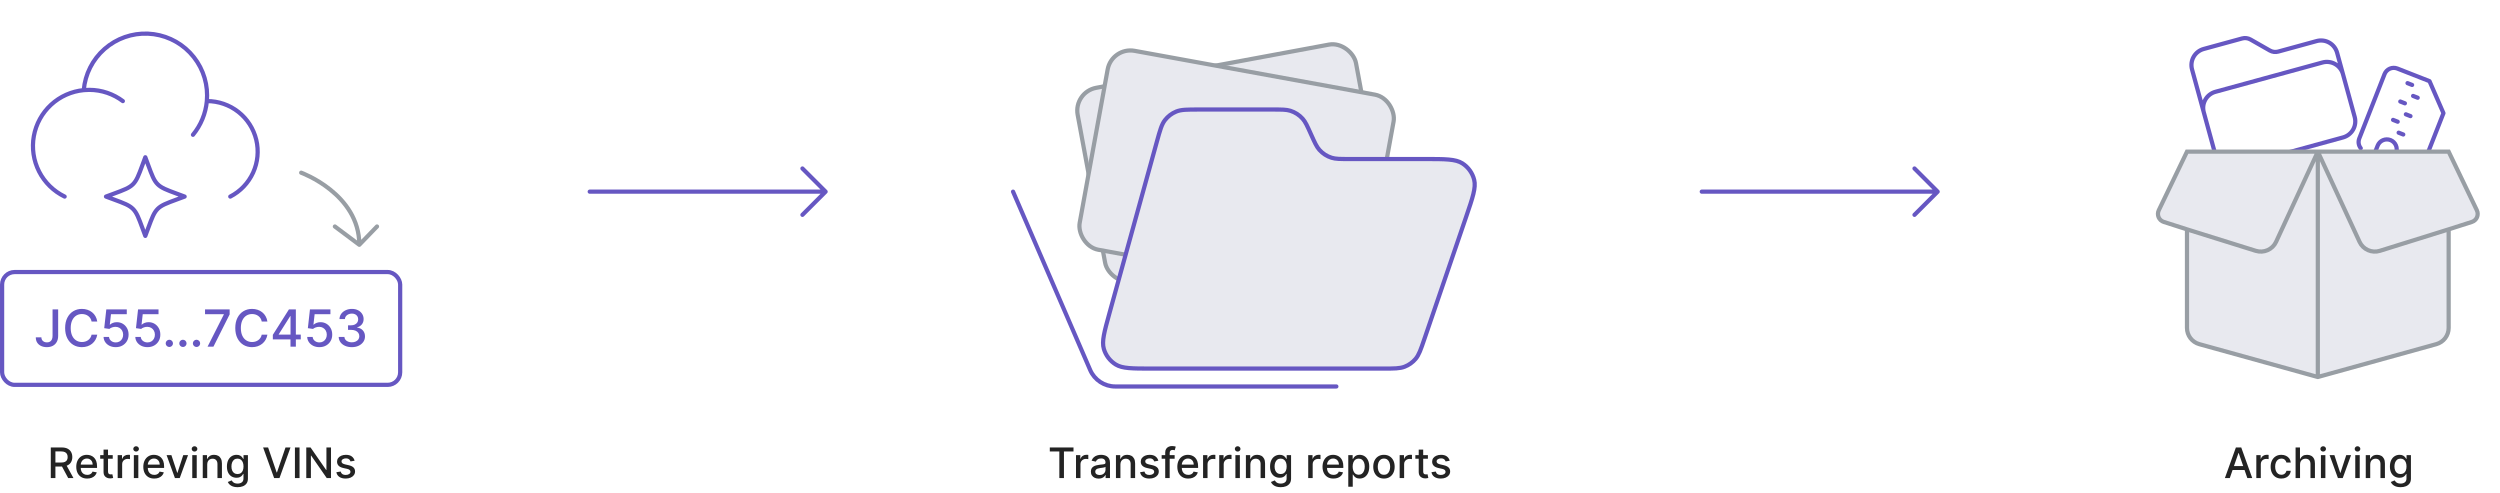 <svg width="1187" height="234" viewBox="0 0 1187 234" fill="none" xmlns="http://www.w3.org/2000/svg">
<g clip-path="url(#clip0_4083_12160)">
<rect x="509.666" y="43.702" width="134.414" height="93.49" rx="11" transform="rotate(-10.518 509.666 43.702)" fill="#E8E9EF" stroke="#989EA4" stroke-width="2"/>
<rect x="527.883" y="22.163" width="138" height="96" rx="11" transform="rotate(10.333 527.883 22.163)" fill="#E8E9EF" stroke="#989EA4" stroke-width="2"/>
<path d="M549.282 67.258C550.793 61.792 551.549 59.059 553.124 57.029C554.515 55.237 556.35 53.841 558.448 52.978C560.824 52 563.66 52 569.33 52H604.302C608.615 52 610.772 52 612.679 52.601C614.917 53.306 616.923 54.604 618.483 56.357C619.812 57.85 620.696 59.818 622.463 63.753C624.23 67.687 625.113 69.655 626.443 71.148C628.003 72.901 630.009 74.199 632.247 74.904C634.154 75.505 636.311 75.505 640.624 75.505H676.411C686.223 75.505 691.128 75.505 694.335 77.561C697.142 79.36 699.15 82.168 699.945 85.406C700.853 89.105 699.266 93.747 696.094 103.031L676.309 160.926C674.579 165.99 673.714 168.521 672.133 170.392C670.736 172.044 668.95 173.322 666.935 174.109C664.654 175 661.978 175 656.627 175H546.83C537.542 175 532.898 175 529.762 173.068C527.015 171.376 524.995 168.722 524.096 165.623C523.07 162.086 524.307 157.61 526.781 148.658L549.282 67.258Z" fill="#E8E9EF" stroke="#6657C2" stroke-width="2"/>
<path d="M481 91L517.61 175.66C519.668 180.419 524.357 183.5 529.542 183.5H634.5" stroke="#6657C2" stroke-width="2" stroke-linecap="round"/>
<rect x="1" y="129.168" width="189" height="53.564" rx="5.945" stroke="#6657C2" stroke-width="2"/>
<path d="M24.953 146.907H27.612V159.441C27.612 160.575 27.387 161.545 26.938 162.351C26.495 163.156 25.871 163.772 25.065 164.198C24.259 164.618 23.316 164.828 22.234 164.828C21.238 164.828 20.343 164.647 19.549 164.284C18.761 163.922 18.136 163.395 17.676 162.705C17.221 162.008 16.994 161.162 16.994 160.167H19.644C19.644 160.656 19.756 161.079 19.981 161.436C20.211 161.792 20.524 162.071 20.922 162.273C21.324 162.469 21.785 162.566 22.303 162.566C22.867 162.566 23.344 162.448 23.736 162.212C24.133 161.971 24.435 161.617 24.642 161.151C24.849 160.685 24.953 160.115 24.953 159.441V146.907ZM46.178 152.656H43.485C43.381 152.081 43.188 151.574 42.906 151.137C42.624 150.7 42.279 150.328 41.87 150.023C41.462 149.718 41.004 149.488 40.498 149.333C39.997 149.177 39.465 149.1 38.901 149.1C37.882 149.1 36.97 149.356 36.164 149.868C35.364 150.38 34.731 151.131 34.265 152.121C33.805 153.111 33.575 154.32 33.575 155.747C33.575 157.186 33.805 158.4 34.265 159.39C34.731 160.38 35.367 161.128 36.173 161.634C36.979 162.141 37.885 162.394 38.892 162.394C39.45 162.394 39.98 162.319 40.481 162.169C40.987 162.014 41.445 161.787 41.853 161.487C42.262 161.188 42.607 160.823 42.889 160.391C43.177 159.954 43.375 159.453 43.485 158.889L46.178 158.898C46.034 159.767 45.755 160.567 45.341 161.297C44.932 162.023 44.406 162.65 43.761 163.179C43.122 163.703 42.391 164.109 41.568 164.397C40.745 164.684 39.848 164.828 38.875 164.828C37.344 164.828 35.98 164.466 34.783 163.74C33.586 163.01 32.642 161.965 31.952 160.607C31.267 159.249 30.924 157.629 30.924 155.747C30.924 153.859 31.27 152.239 31.96 150.887C32.651 149.528 33.595 148.487 34.792 147.762C35.989 147.031 37.35 146.665 38.875 146.665C39.813 146.665 40.688 146.801 41.499 147.071C42.316 147.336 43.05 147.727 43.7 148.245C44.351 148.757 44.889 149.385 45.315 150.127C45.741 150.864 46.028 151.707 46.178 152.656ZM54.964 164.828C53.882 164.828 52.909 164.621 52.046 164.207C51.188 163.786 50.504 163.211 49.992 162.48C49.479 161.749 49.206 160.915 49.171 159.977H51.761C51.824 160.736 52.161 161.361 52.771 161.85C53.381 162.339 54.112 162.584 54.964 162.584C55.643 162.584 56.244 162.428 56.768 162.118C57.297 161.801 57.712 161.367 58.011 160.814C58.316 160.262 58.469 159.631 58.469 158.924C58.469 158.204 58.313 157.562 58.002 156.998C57.692 156.434 57.263 155.991 56.716 155.669C56.175 155.347 55.554 155.183 54.852 155.177C54.316 155.177 53.778 155.269 53.237 155.453C52.696 155.637 52.259 155.879 51.925 156.178L49.482 155.816L50.475 146.907H60.195V149.195H52.693L52.132 154.141H52.236C52.581 153.807 53.039 153.528 53.608 153.304C54.184 153.079 54.8 152.967 55.456 152.967C56.532 152.967 57.49 153.223 58.33 153.735C59.176 154.248 59.841 154.947 60.325 155.833C60.814 156.714 61.055 157.726 61.05 158.872C61.055 160.017 60.797 161.038 60.273 161.936C59.755 162.834 59.035 163.542 58.115 164.06C57.2 164.572 56.149 164.828 54.964 164.828ZM70.038 164.828C68.956 164.828 67.984 164.621 67.121 164.207C66.263 163.786 65.578 163.211 65.066 162.48C64.554 161.749 64.28 160.915 64.246 159.977H66.836C66.899 160.736 67.236 161.361 67.846 161.85C68.456 162.339 69.186 162.584 70.038 162.584C70.717 162.584 71.319 162.428 71.842 162.118C72.372 161.801 72.786 161.367 73.085 160.814C73.391 160.262 73.543 159.631 73.543 158.924C73.543 158.204 73.388 157.562 73.077 156.998C72.766 156.434 72.337 155.991 71.791 155.669C71.25 155.347 70.628 155.183 69.926 155.177C69.391 155.177 68.853 155.269 68.312 155.453C67.771 155.637 67.333 155.879 67 156.178L64.557 155.816L65.549 146.907H75.269V149.195H67.768L67.207 154.141H67.31C67.656 153.807 68.113 153.528 68.683 153.304C69.258 153.079 69.874 152.967 70.53 152.967C71.606 152.967 72.565 153.223 73.405 153.735C74.251 154.248 74.916 154.947 75.399 155.833C75.888 156.714 76.13 157.726 76.124 158.872C76.13 160.017 75.871 161.038 75.347 161.936C74.829 162.834 74.11 163.542 73.189 164.06C72.274 164.572 71.224 164.828 70.038 164.828ZM80.397 164.75C79.925 164.75 79.52 164.584 79.18 164.25C78.841 163.91 78.671 163.502 78.671 163.024C78.671 162.552 78.841 162.149 79.18 161.815C79.52 161.476 79.925 161.306 80.397 161.306C80.869 161.306 81.275 161.476 81.614 161.815C81.954 162.149 82.124 162.552 82.124 163.024C82.124 163.34 82.043 163.631 81.882 163.896C81.727 164.155 81.519 164.362 81.26 164.517C81.001 164.673 80.714 164.75 80.397 164.75ZM86.846 164.75C86.374 164.75 85.968 164.584 85.629 164.25C85.289 163.91 85.119 163.502 85.119 163.024C85.119 162.552 85.289 162.149 85.629 161.815C85.968 161.476 86.374 161.306 86.846 161.306C87.318 161.306 87.723 161.476 88.063 161.815C88.402 162.149 88.572 162.552 88.572 163.024C88.572 163.34 88.492 163.631 88.331 163.896C88.175 164.155 87.968 164.362 87.709 164.517C87.45 164.673 87.162 164.75 86.846 164.75ZM93.303 164.75C92.831 164.75 92.425 164.584 92.086 164.25C91.746 163.91 91.576 163.502 91.576 163.024C91.576 162.552 91.746 162.149 92.086 161.815C92.425 161.476 92.831 161.306 93.303 161.306C93.775 161.306 94.18 161.476 94.52 161.815C94.859 162.149 95.029 162.552 95.029 163.024C95.029 163.34 94.949 163.631 94.788 163.896C94.632 164.155 94.425 164.362 94.166 164.517C93.907 164.673 93.619 164.75 93.303 164.75ZM98.556 164.586L106.273 149.324V149.195H97.347V146.907H109.036V149.272L101.344 164.586H98.556ZM126.963 152.656H124.27C124.166 152.081 123.973 151.574 123.691 151.137C123.409 150.7 123.064 150.328 122.655 150.023C122.247 149.718 121.789 149.488 121.283 149.333C120.782 149.177 120.25 149.1 119.686 149.1C118.667 149.1 117.755 149.356 116.949 149.868C116.149 150.38 115.516 151.131 115.05 152.121C114.59 153.111 114.36 154.32 114.36 155.747C114.36 157.186 114.59 158.4 115.05 159.39C115.516 160.38 116.152 161.128 116.958 161.634C117.764 162.141 118.67 162.394 119.677 162.394C120.235 162.394 120.765 162.319 121.266 162.169C121.772 162.014 122.23 161.787 122.638 161.487C123.047 161.188 123.392 160.823 123.674 160.391C123.962 159.954 124.16 159.453 124.27 158.889L126.963 158.898C126.819 159.767 126.54 160.567 126.126 161.297C125.717 162.023 125.191 162.65 124.546 163.179C123.907 163.703 123.176 164.109 122.353 164.397C121.53 164.684 120.633 164.828 119.66 164.828C118.129 164.828 116.765 164.466 115.568 163.74C114.371 163.01 113.427 161.965 112.737 160.607C112.052 159.249 111.709 157.629 111.709 155.747C111.709 153.859 112.055 152.239 112.745 150.887C113.436 149.528 114.38 148.487 115.577 147.762C116.774 147.031 118.135 146.665 119.66 146.665C120.598 146.665 121.473 146.801 122.284 147.071C123.101 147.336 123.835 147.727 124.486 148.245C125.136 148.757 125.674 149.385 126.1 150.127C126.526 150.864 126.813 151.707 126.963 152.656ZM129.542 161.133V158.975L137.182 146.907H138.882V150.084H137.803L132.339 158.734V158.872H142.81V161.133H129.542ZM137.924 164.586V160.477L137.941 159.493V146.907H140.471V164.586H137.924ZM151.654 164.828C150.572 164.828 149.6 164.621 148.736 164.207C147.879 163.786 147.194 163.211 146.682 162.48C146.17 161.749 145.896 160.915 145.862 159.977H148.451C148.515 160.736 148.851 161.361 149.461 161.85C150.072 162.339 150.802 162.584 151.654 162.584C152.333 162.584 152.935 162.428 153.458 162.118C153.988 161.801 154.402 161.367 154.701 160.814C155.006 160.262 155.159 159.631 155.159 158.924C155.159 158.204 155.004 157.562 154.693 156.998C154.382 156.434 153.953 155.991 153.407 155.669C152.866 155.347 152.244 155.183 151.542 155.177C151.007 155.177 150.469 155.269 149.928 155.453C149.387 155.637 148.949 155.879 148.615 156.178L146.172 155.816L147.165 146.907H156.885V149.195H149.384L148.823 154.141H148.926C149.272 153.807 149.729 153.528 150.299 153.304C150.874 153.079 151.49 152.967 152.146 152.967C153.222 152.967 154.181 153.223 155.021 153.735C155.867 154.248 156.531 154.947 157.015 155.833C157.504 156.714 157.746 157.726 157.74 158.872C157.746 160.017 157.487 161.038 156.963 161.936C156.445 162.834 155.726 163.542 154.805 164.06C153.89 164.572 152.84 164.828 151.654 164.828ZM167.048 164.828C165.862 164.828 164.804 164.624 163.871 164.215C162.945 163.807 162.211 163.24 161.67 162.515C161.135 161.784 160.847 160.938 160.807 159.977H163.517C163.552 160.5 163.727 160.955 164.044 161.341C164.366 161.72 164.786 162.014 165.304 162.221C165.822 162.428 166.398 162.532 167.031 162.532C167.727 162.532 168.343 162.411 168.878 162.169C169.419 161.928 169.842 161.591 170.147 161.159C170.452 160.722 170.605 160.218 170.605 159.649C170.605 159.056 170.452 158.535 170.147 158.086C169.848 157.632 169.408 157.275 168.826 157.016C168.251 156.757 167.554 156.627 166.737 156.627H165.244V154.452H166.737C167.393 154.452 167.969 154.334 168.464 154.098C168.964 153.862 169.356 153.534 169.638 153.114C169.92 152.688 170.061 152.19 170.061 151.62C170.061 151.074 169.937 150.599 169.69 150.196C169.448 149.787 169.103 149.468 168.654 149.238C168.211 149.008 167.687 148.893 167.083 148.893C166.507 148.893 165.969 148.999 165.468 149.212C164.973 149.419 164.571 149.718 164.26 150.11C163.949 150.495 163.782 150.959 163.759 151.5H161.178C161.207 150.544 161.489 149.704 162.024 148.979C162.565 148.254 163.279 147.687 164.165 147.278C165.051 146.87 166.035 146.665 167.117 146.665C168.251 146.665 169.229 146.887 170.052 147.33C170.881 147.767 171.52 148.352 171.969 149.082C172.423 149.813 172.648 150.613 172.642 151.482C172.648 152.472 172.371 153.312 171.813 154.003C171.261 154.694 170.524 155.157 169.603 155.393V155.531C170.777 155.709 171.687 156.176 172.331 156.929C172.981 157.683 173.304 158.618 173.298 159.735C173.304 160.708 173.033 161.579 172.486 162.351C171.946 163.122 171.206 163.729 170.268 164.172C169.33 164.609 168.257 164.828 167.048 164.828Z" fill="#6657C2"/>
<path d="M143 82C143 82 170.601 92 170.601 116.223M170.601 116.223L179 107.541M170.601 116.223L159 107.541" stroke="#989EA4" stroke-width="2" stroke-linecap="round" stroke-linejoin="round"/>
<path d="M98.21 47.999H98.327C103.71 47.997 108.937 49.803 113.169 53.129C117.401 56.454 120.393 61.106 121.663 66.336C122.933 71.567 122.408 77.072 120.172 81.968C117.936 86.865 114.12 90.867 109.335 93.333M98.21 47.999C98.285 47.121 98.324 46.232 98.327 45.333C98.339 37.766 95.426 30.487 90.197 25.017C84.968 19.548 77.827 16.31 70.267 15.982C62.707 15.654 55.313 18.259 49.629 23.255C43.945 28.25 40.412 35.249 39.767 42.789M98.21 47.999C97.673 53.874 95.378 59.45 91.623 63.999M39.767 42.789C33.977 43.345 28.526 45.779 24.248 49.72C19.969 53.662 17.097 58.894 16.068 64.62C15.04 70.346 15.912 76.251 18.552 81.434C21.192 86.618 25.454 90.797 30.69 93.333M39.767 42.789C40.61 42.707 41.463 42.666 42.327 42.666C48.333 42.666 53.874 44.65 58.327 47.999M68.994 74.666L70.37 78.383C72.173 83.258 73.074 85.695 74.85 87.472C76.631 89.253 79.069 90.154 83.943 91.957L87.661 93.333L83.943 94.709C79.069 96.511 76.631 97.413 74.855 99.189C73.074 100.97 72.173 103.407 70.37 108.282L68.994 111.999L67.618 108.282C65.815 103.407 64.914 100.97 63.138 99.194C61.357 97.413 58.919 96.511 54.045 94.709L50.327 93.333L54.045 91.957C58.919 90.154 61.357 89.253 63.133 87.477C64.914 85.695 65.815 83.258 67.618 78.383L68.994 74.666Z" stroke="#6657C2" stroke-width="2" stroke-linecap="round" stroke-linejoin="round"/>
<g clip-path="url(#clip1_4083_12160)">
<path d="M1120.88 70.373C1120.37 69.729 1120.04 68.961 1119.91 68.146C1119.79 67.331 1119.89 66.498 1120.19 65.732L1132.18 35.191C1132.64 34.033 1133.53 33.104 1134.67 32.607C1135.81 32.11 1137.1 32.087 1138.26 32.541L1153.53 38.537L1160.15 53.728L1150.73 77.724C1150.28 78.881 1149.38 79.811 1148.24 80.308C1147.1 80.805 1145.81 80.828 1144.65 80.374L1142.47 79.517" stroke="#6657C2" stroke-width="2" stroke-linecap="round" stroke-linejoin="round"/>
<path d="M1145.27 40.33L1143.09 39.474M1147.92 46.406L1145.74 45.55M1141.84 49.056L1139.66 48.2M1144.49 55.132L1142.31 54.276M1138.42 57.782L1136.23 56.926M1141.07 63.858L1138.88 63.002M1134.99 66.508C1136.15 66.963 1137.08 67.858 1137.57 68.998C1138.07 70.137 1138.09 71.427 1137.64 72.585L1135.93 76.948C1135.7 77.526 1135.25 77.991 1134.68 78.239C1134.11 78.488 1133.47 78.5 1132.89 78.272L1128.53 76.559C1127.95 76.332 1127.48 75.884 1127.23 75.315C1126.99 74.745 1126.97 74.1 1127.2 73.521L1128.91 69.158C1129.37 68.001 1130.26 67.072 1131.4 66.575C1132.54 66.078 1133.83 66.054 1134.99 66.508Z" stroke="#6657C2" stroke-width="2" stroke-linecap="round" stroke-linejoin="round"/>
</g>
<g clip-path="url(#clip2_4083_12160)">
<path d="M1047.05 55.844L1046.35 53.302C1045.8 51.279 1046.07 49.12 1047.11 47.298C1048.15 45.476 1049.87 44.142 1051.89 43.588L1102.73 29.666C1104.75 29.112 1106.91 29.385 1108.73 30.423C1110.55 31.462 1111.89 33.181 1112.44 35.204L1113.14 37.745M1077.71 23.984L1068.56 18.767C1067.95 18.424 1067.29 18.202 1066.6 18.115C1065.92 18.028 1065.22 18.078 1064.55 18.261L1046.32 23.253C1044.3 23.807 1042.58 25.141 1041.54 26.963C1040.5 28.785 1040.23 30.944 1040.78 32.967L1051.92 73.637C1052.47 75.659 1053.81 77.379 1055.63 78.417C1057.45 79.456 1059.61 79.728 1061.63 79.174L1112.47 65.252C1114.49 64.699 1116.21 63.364 1117.25 61.542C1118.29 59.721 1118.56 57.561 1118.01 55.539L1109.66 25.036C1109.1 23.014 1107.77 21.294 1105.95 20.256C1104.13 19.217 1101.97 18.945 1099.94 19.499L1081.71 24.491C1080.36 24.859 1078.92 24.677 1077.71 23.984Z" stroke="#6657C2" stroke-width="2" stroke-linecap="round" stroke-linejoin="round"/>
</g>
<path d="M1100.5 179L1044.24 163.406C1040.78 162.446 1038.38 159.292 1038.38 155.697V108.896L1027.38 105.377C1025.06 104.637 1023.94 102.023 1024.99 99.834L1038.38 72H1100.5H1162.62L1176.01 99.834C1177.06 102.023 1175.94 104.637 1173.62 105.377L1162.62 108.896V155.697C1162.62 159.292 1160.22 162.446 1156.76 163.406L1100.5 179Z" fill="#E8E9EF"/>
<path d="M1100.5 179L1044.24 163.406C1040.78 162.446 1038.38 159.292 1038.38 155.697V108.896M1100.5 179L1156.76 163.406C1160.22 162.446 1162.62 159.292 1162.62 155.697V108.896M1100.5 179V72M1038.38 108.896L1027.38 105.377C1025.06 104.637 1023.94 102.023 1024.99 99.834L1038.38 72H1100.5M1038.38 108.896C1049.35 112.346 1058.84 115.273 1071.03 119.089C1074.87 120.291 1079.01 118.463 1080.69 114.813L1100.5 72M1100.5 72L1120.31 114.813C1121.99 118.463 1126.13 120.291 1129.97 119.089C1142.16 115.273 1151.65 112.346 1162.62 108.896M1100.5 72L1162.62 72L1176.01 99.834C1177.06 102.023 1175.94 104.637 1173.62 105.377L1162.62 108.896" stroke="#989EA4" stroke-width="2" stroke-linecap="round"/>
<path d="M280 91H392M392 91L381 80M392 91L381 102" stroke="#6657C2" stroke-width="2" stroke-linecap="round"/>
<path d="M808 91H920M920 91L909 80M920 91L909 102" stroke="#6657C2" stroke-width="2" stroke-linecap="round"/>
<path d="M24.112 227V212.455H29.296C30.423 212.455 31.358 212.649 32.102 213.037C32.85 213.425 33.409 213.963 33.778 214.649C34.147 215.331 34.332 216.119 34.332 217.014C34.332 217.904 34.145 218.688 33.771 219.365C33.401 220.037 32.843 220.561 32.095 220.935C31.351 221.309 30.416 221.496 29.289 221.496H25.362V219.607H29.09C29.801 219.607 30.378 219.505 30.823 219.301C31.273 219.098 31.602 218.802 31.811 218.413C32.019 218.025 32.123 217.559 32.123 217.014C32.123 216.465 32.017 215.989 31.803 215.587C31.595 215.184 31.266 214.876 30.816 214.663C30.371 214.446 29.786 214.337 29.062 214.337H26.306V227H24.112ZM31.292 220.438L34.886 227H32.386L28.863 220.438H31.292ZM41.397 227.22C40.322 227.22 39.396 226.991 38.62 226.531C37.848 226.067 37.252 225.416 36.83 224.578C36.413 223.735 36.205 222.748 36.205 221.616C36.205 220.499 36.413 219.514 36.83 218.662C37.252 217.81 37.839 217.144 38.591 216.666C39.349 216.188 40.234 215.949 41.248 215.949C41.863 215.949 42.46 216.051 43.038 216.254C43.615 216.458 44.134 216.777 44.593 217.213C45.052 217.649 45.414 218.214 45.679 218.911C45.945 219.602 46.077 220.442 46.077 221.432V222.185H37.405V220.594H43.996C43.996 220.035 43.883 219.54 43.655 219.109C43.428 218.674 43.108 218.33 42.697 218.08C42.289 217.829 41.811 217.703 41.262 217.703C40.665 217.703 40.145 217.85 39.699 218.143C39.259 218.432 38.918 218.811 38.677 219.28C38.44 219.744 38.322 220.248 38.322 220.793V222.036C38.322 222.765 38.449 223.385 38.705 223.896C38.965 224.408 39.328 224.798 39.792 225.068C40.256 225.333 40.798 225.466 41.418 225.466C41.821 225.466 42.188 225.409 42.519 225.295C42.85 225.177 43.137 225.002 43.378 224.77C43.62 224.538 43.804 224.251 43.932 223.911L45.942 224.273C45.781 224.865 45.492 225.383 45.076 225.828C44.664 226.268 44.145 226.612 43.52 226.858C42.9 227.099 42.192 227.22 41.397 227.22ZM53.526 216.091V217.795H47.567V216.091H53.526ZM49.165 213.477H51.288V223.797C51.288 224.209 51.35 224.519 51.473 224.727C51.596 224.931 51.755 225.071 51.949 225.146C52.148 225.217 52.363 225.253 52.595 225.253C52.766 225.253 52.915 225.241 53.043 225.217C53.171 225.194 53.27 225.175 53.341 225.161L53.725 226.915C53.602 226.962 53.426 227.009 53.199 227.057C52.972 227.109 52.688 227.137 52.347 227.142C51.788 227.152 51.267 227.052 50.784 226.844C50.301 226.635 49.911 226.313 49.612 225.878C49.314 225.442 49.165 224.895 49.165 224.237V213.477ZM55.875 227V216.091H57.927V217.824H58.041C58.24 217.237 58.59 216.775 59.092 216.439C59.599 216.098 60.172 215.928 60.811 215.928C60.944 215.928 61.1 215.932 61.28 215.942C61.464 215.951 61.609 215.963 61.713 215.977V218.009C61.628 217.985 61.476 217.959 61.258 217.93C61.041 217.897 60.823 217.881 60.605 217.881C60.103 217.881 59.656 217.987 59.263 218.2C58.874 218.409 58.567 218.7 58.339 219.074C58.112 219.443 57.998 219.865 57.998 220.338V227H55.875ZM63.551 227V216.091H65.674V227H63.551ZM64.623 214.408C64.254 214.408 63.937 214.285 63.671 214.038C63.411 213.787 63.281 213.489 63.281 213.143C63.281 212.793 63.411 212.495 63.671 212.249C63.937 211.998 64.254 211.872 64.623 211.872C64.992 211.872 65.307 211.998 65.568 212.249C65.833 212.495 65.965 212.793 65.965 213.143C65.965 213.489 65.833 213.787 65.568 214.038C65.307 214.285 64.992 214.408 64.623 214.408ZM73.233 227.22C72.158 227.22 71.232 226.991 70.456 226.531C69.684 226.067 69.087 225.416 68.666 224.578C68.249 223.735 68.041 222.748 68.041 221.616C68.041 220.499 68.249 219.514 68.666 218.662C69.087 217.81 69.674 217.144 70.427 216.666C71.185 216.188 72.07 215.949 73.084 215.949C73.699 215.949 74.296 216.051 74.873 216.254C75.451 216.458 75.969 216.777 76.429 217.213C76.888 217.649 77.25 218.214 77.515 218.911C77.781 219.602 77.913 220.442 77.913 221.432V222.185H69.241V220.594H75.832C75.832 220.035 75.719 219.54 75.491 219.109C75.264 218.674 74.944 218.33 74.532 218.08C74.125 217.829 73.647 217.703 73.098 217.703C72.501 217.703 71.98 217.85 71.535 218.143C71.095 218.432 70.754 218.811 70.513 219.28C70.276 219.744 70.157 220.248 70.157 220.793V222.036C70.157 222.765 70.285 223.385 70.541 223.896C70.801 224.408 71.164 224.798 71.628 225.068C72.092 225.333 72.634 225.466 73.254 225.466C73.656 225.466 74.023 225.409 74.355 225.295C74.686 225.177 74.973 225.002 75.214 224.77C75.456 224.538 75.64 224.251 75.768 223.911L77.778 224.273C77.617 224.865 77.328 225.383 76.912 225.828C76.5 226.268 75.981 226.612 75.356 226.858C74.736 227.099 74.028 227.22 73.233 227.22ZM89.289 216.091L85.333 227H83.061L79.097 216.091H81.377L84.14 224.486H84.254L87.009 216.091H89.289ZM91.285 227V216.091H93.409V227H91.285ZM92.357 214.408C91.988 214.408 91.671 214.285 91.406 214.038C91.145 213.787 91.015 213.489 91.015 213.143C91.015 212.793 91.145 212.495 91.406 212.249C91.671 211.998 91.988 211.872 92.357 211.872C92.727 211.872 93.042 211.998 93.302 212.249C93.567 212.495 93.7 212.793 93.7 213.143C93.7 213.489 93.567 213.787 93.302 214.038C93.042 214.285 92.727 214.408 92.357 214.408ZM98.389 220.523V227H96.265V216.091H98.304V217.866H98.439C98.69 217.289 99.083 216.825 99.618 216.474C100.157 216.124 100.837 215.949 101.656 215.949C102.399 215.949 103.05 216.105 103.609 216.418C104.168 216.725 104.601 217.185 104.909 217.795C105.217 218.406 105.371 219.161 105.371 220.061V227H103.247V220.317C103.247 219.526 103.041 218.908 102.629 218.463C102.217 218.013 101.651 217.788 100.932 217.788C100.439 217.788 100.001 217.895 99.618 218.108C99.239 218.321 98.938 218.634 98.716 219.045C98.498 219.453 98.389 219.945 98.389 220.523ZM112.792 231.318C111.926 231.318 111.18 231.205 110.555 230.977C109.935 230.75 109.428 230.449 109.035 230.075C108.642 229.701 108.349 229.292 108.155 228.847L109.98 228.094C110.108 228.302 110.278 228.522 110.491 228.754C110.709 228.991 111.003 229.192 111.372 229.358C111.746 229.524 112.227 229.607 112.814 229.607C113.619 229.607 114.284 229.41 114.809 229.017C115.335 228.629 115.598 228.009 115.598 227.156V225.011H115.463C115.335 225.243 115.15 225.501 114.909 225.786C114.672 226.07 114.345 226.316 113.929 226.524C113.512 226.732 112.97 226.837 112.302 226.837C111.441 226.837 110.664 226.635 109.973 226.233C109.286 225.826 108.742 225.227 108.339 224.436C107.942 223.641 107.743 222.663 107.743 221.503C107.743 220.343 107.939 219.348 108.332 218.52C108.73 217.691 109.274 217.057 109.966 216.616C110.657 216.171 111.441 215.949 112.317 215.949C112.994 215.949 113.541 216.062 113.957 216.29C114.374 216.512 114.698 216.773 114.93 217.071C115.167 217.369 115.349 217.632 115.477 217.859H115.633V216.091H117.714V227.241C117.714 228.179 117.497 228.948 117.061 229.55C116.625 230.151 116.036 230.596 115.292 230.885C114.554 231.174 113.72 231.318 112.792 231.318ZM112.771 225.075C113.382 225.075 113.898 224.933 114.319 224.649C114.746 224.36 115.068 223.948 115.285 223.413C115.508 222.874 115.619 222.227 115.619 221.474C115.619 220.741 115.51 220.094 115.292 219.536C115.075 218.977 114.755 218.541 114.334 218.229C113.912 217.911 113.391 217.753 112.771 217.753C112.132 217.753 111.599 217.919 111.173 218.25C110.747 218.577 110.425 219.022 110.207 219.585C109.994 220.149 109.888 220.778 109.888 221.474C109.888 222.189 109.997 222.817 110.214 223.357C110.432 223.896 110.754 224.318 111.18 224.621C111.611 224.924 112.141 225.075 112.771 225.075ZM127.297 212.455L131.345 224.301H131.509L135.557 212.455H137.929L132.695 227H130.159L124.925 212.455H127.297ZM142.224 212.455V227H140.03V212.455H142.224ZM157.16 212.455V227H155.143L147.75 216.332H147.615V227H145.42V212.455H147.452L154.852 223.136H154.987V212.455H157.16ZM168.366 218.754L166.441 219.095C166.361 218.849 166.233 218.615 166.058 218.392C165.887 218.17 165.655 217.987 165.362 217.845C165.068 217.703 164.701 217.632 164.261 217.632C163.66 217.632 163.158 217.767 162.755 218.037C162.353 218.302 162.151 218.645 162.151 219.067C162.151 219.431 162.286 219.725 162.556 219.947C162.826 220.17 163.262 220.352 163.863 220.494L165.596 220.892C166.6 221.124 167.348 221.482 167.84 221.964C168.333 222.447 168.579 223.075 168.579 223.847C168.579 224.5 168.39 225.082 168.011 225.594C167.637 226.1 167.114 226.498 166.441 226.787C165.774 227.076 164.999 227.22 164.119 227.22C162.897 227.22 161.901 226.96 161.129 226.439C160.357 225.913 159.883 225.168 159.708 224.202L161.761 223.889C161.889 224.424 162.151 224.829 162.549 225.104C162.947 225.374 163.465 225.509 164.105 225.509C164.801 225.509 165.357 225.364 165.774 225.075C166.19 224.782 166.399 224.424 166.399 224.003C166.399 223.662 166.271 223.375 166.015 223.143C165.764 222.911 165.378 222.736 164.857 222.618L163.011 222.213C161.993 221.981 161.24 221.612 160.752 221.105C160.269 220.598 160.028 219.957 160.028 219.18C160.028 218.536 160.208 217.973 160.568 217.49C160.927 217.007 161.425 216.631 162.059 216.361C162.694 216.086 163.42 215.949 164.24 215.949C165.419 215.949 166.347 216.205 167.024 216.716C167.701 217.223 168.148 217.902 168.366 218.754Z" fill="#232323"/>
<path d="M498.443 214.344V212.455H509.7V214.344H505.162V227H502.974V214.344H498.443ZM510.885 227V216.091H512.937V217.824H513.051C513.25 217.237 513.6 216.775 514.102 216.439C514.609 216.098 515.181 215.928 515.821 215.928C515.953 215.928 516.109 215.932 516.289 215.942C516.474 215.951 516.618 215.963 516.723 215.977V218.009C516.637 217.985 516.486 217.959 516.268 217.93C516.05 217.897 515.833 217.881 515.615 217.881C515.113 217.881 514.665 217.987 514.272 218.2C513.884 218.409 513.576 218.7 513.349 219.074C513.122 219.443 513.008 219.865 513.008 220.338V227H510.885ZM521.637 227.241C520.946 227.241 520.321 227.114 519.762 226.858C519.204 226.598 518.761 226.221 518.434 225.729C518.112 225.236 517.951 224.633 517.951 223.918C517.951 223.302 518.07 222.795 518.306 222.398C518.543 222 518.863 221.685 519.265 221.453C519.668 221.221 520.118 221.046 520.615 220.928C521.112 220.809 521.618 220.719 522.135 220.658C522.788 220.582 523.318 220.52 523.725 220.473C524.133 220.421 524.429 220.338 524.613 220.224C524.798 220.111 524.89 219.926 524.89 219.67V219.621C524.89 219 524.715 218.52 524.365 218.179C524.019 217.838 523.503 217.668 522.816 217.668C522.101 217.668 521.538 217.826 521.126 218.143C520.719 218.456 520.437 218.804 520.281 219.188L518.285 218.733C518.522 218.07 518.868 217.535 519.322 217.128C519.781 216.716 520.309 216.418 520.906 216.233C521.502 216.044 522.13 215.949 522.788 215.949C523.224 215.949 523.685 216.001 524.173 216.105C524.665 216.205 525.125 216.389 525.551 216.659C525.982 216.929 526.334 217.315 526.609 217.817C526.884 218.314 527.021 218.96 527.021 219.756V227H524.947V225.509H524.862C524.725 225.783 524.519 226.053 524.244 226.318C523.969 226.583 523.617 226.804 523.186 226.979C522.755 227.154 522.239 227.241 521.637 227.241ZM522.099 225.537C522.686 225.537 523.188 225.421 523.605 225.189C524.026 224.957 524.346 224.654 524.564 224.28C524.786 223.901 524.897 223.496 524.897 223.065V221.659C524.822 221.735 524.675 221.806 524.457 221.872C524.244 221.934 524 221.988 523.725 222.036C523.451 222.078 523.183 222.118 522.923 222.156C522.663 222.189 522.445 222.218 522.27 222.241C521.858 222.294 521.481 222.381 521.14 222.504C520.804 222.627 520.534 222.805 520.331 223.037C520.132 223.264 520.032 223.567 520.032 223.946C520.032 224.472 520.226 224.869 520.615 225.139C521.003 225.404 521.498 225.537 522.099 225.537ZM531.973 220.523V227H529.849V216.091H531.888V217.866H532.023C532.274 217.289 532.667 216.825 533.202 216.474C533.741 216.124 534.421 215.949 535.24 215.949C535.983 215.949 536.634 216.105 537.193 216.418C537.752 216.725 538.185 217.185 538.493 217.795C538.801 218.406 538.955 219.161 538.955 220.061V227H536.831V220.317C536.831 219.526 536.625 218.908 536.213 218.463C535.801 218.013 535.235 217.788 534.516 217.788C534.023 217.788 533.585 217.895 533.202 218.108C532.823 218.321 532.522 218.634 532.3 219.045C532.082 219.453 531.973 219.945 531.973 220.523ZM549.977 218.754L548.053 219.095C547.972 218.849 547.844 218.615 547.669 218.392C547.499 218.17 547.267 217.987 546.973 217.845C546.679 217.703 546.313 217.632 545.872 217.632C545.271 217.632 544.769 217.767 544.366 218.037C543.964 218.302 543.763 218.645 543.763 219.067C543.763 219.431 543.898 219.725 544.168 219.947C544.438 220.17 544.873 220.352 545.474 220.494L547.207 220.892C548.211 221.124 548.959 221.482 549.452 221.964C549.944 222.447 550.19 223.075 550.19 223.847C550.19 224.5 550.001 225.082 549.622 225.594C549.248 226.1 548.725 226.498 548.053 226.787C547.385 227.076 546.611 227.22 545.73 227.22C544.509 227.22 543.512 226.96 542.74 226.439C541.968 225.913 541.495 225.168 541.32 224.202L543.372 223.889C543.5 224.424 543.763 224.829 544.161 225.104C544.558 225.374 545.077 225.509 545.716 225.509C546.412 225.509 546.968 225.364 547.385 225.075C547.802 224.782 548.01 224.424 548.01 224.003C548.01 223.662 547.882 223.375 547.626 223.143C547.375 222.911 546.99 222.736 546.469 222.618L544.622 222.213C543.604 221.981 542.851 221.612 542.364 221.105C541.881 220.598 541.639 219.957 541.639 219.18C541.639 218.536 541.819 217.973 542.179 217.49C542.539 217.007 543.036 216.631 543.67 216.361C544.305 216.086 545.032 215.949 545.851 215.949C547.03 215.949 547.958 216.205 548.635 216.716C549.312 217.223 549.759 217.902 549.977 218.754ZM557.717 216.091V217.795H551.552V216.091H557.717ZM553.243 227V214.827C553.243 214.145 553.392 213.579 553.69 213.129C553.988 212.675 554.384 212.336 554.876 212.114C555.368 211.886 555.904 211.773 556.481 211.773C556.907 211.773 557.272 211.808 557.575 211.879C557.878 211.946 558.103 212.007 558.25 212.064L557.752 213.783C557.653 213.754 557.525 213.721 557.369 213.683C557.213 213.641 557.023 213.619 556.801 213.619C556.285 213.619 555.915 213.747 555.693 214.003C555.475 214.259 555.366 214.628 555.366 215.111V227H553.243ZM564.18 227.22C563.105 227.22 562.18 226.991 561.403 226.531C560.631 226.067 560.035 225.416 559.613 224.578C559.197 223.735 558.988 222.748 558.988 221.616C558.988 220.499 559.197 219.514 559.613 218.662C560.035 217.81 560.622 217.144 561.375 216.666C562.132 216.188 563.018 215.949 564.031 215.949C564.646 215.949 565.243 216.051 565.821 216.254C566.398 216.458 566.917 216.777 567.376 217.213C567.835 217.649 568.198 218.214 568.463 218.911C568.728 219.602 568.86 220.442 568.86 221.432V222.185H560.189V220.594H566.779C566.779 220.035 566.666 219.54 566.439 219.109C566.211 218.674 565.892 218.33 565.48 218.08C565.073 217.829 564.594 217.703 564.045 217.703C563.449 217.703 562.928 217.85 562.483 218.143C562.042 218.432 561.701 218.811 561.46 219.28C561.223 219.744 561.105 220.248 561.105 220.793V222.036C561.105 222.765 561.233 223.385 561.488 223.896C561.749 224.408 562.111 224.798 562.575 225.068C563.039 225.333 563.581 225.466 564.201 225.466C564.604 225.466 564.971 225.409 565.302 225.295C565.634 225.177 565.92 225.002 566.162 224.77C566.403 224.538 566.588 224.251 566.716 223.911L568.725 224.273C568.565 224.865 568.276 225.383 567.859 225.828C567.447 226.268 566.929 226.612 566.304 226.858C565.683 227.099 564.975 227.22 564.18 227.22ZM571.217 227V216.091H573.269V217.824H573.383C573.582 217.237 573.932 216.775 574.434 216.439C574.941 216.098 575.513 215.928 576.153 215.928C576.285 215.928 576.442 215.932 576.621 215.942C576.806 215.951 576.951 215.963 577.055 215.977V218.009C576.969 217.985 576.818 217.959 576.6 217.93C576.382 217.897 576.165 217.881 575.947 217.881C575.445 217.881 574.997 217.987 574.604 218.2C574.216 218.409 573.908 218.7 573.681 219.074C573.454 219.443 573.34 219.865 573.34 220.338V227H571.217ZM578.892 227V216.091H580.945V217.824H581.059C581.257 217.237 581.608 216.775 582.11 216.439C582.616 216.098 583.189 215.928 583.828 215.928C583.961 215.928 584.117 215.932 584.297 215.942C584.482 215.951 584.626 215.963 584.73 215.977V218.009C584.645 217.985 584.494 217.959 584.276 217.93C584.058 217.897 583.84 217.881 583.623 217.881C583.121 217.881 582.673 217.987 582.28 218.2C581.892 218.409 581.584 218.7 581.357 219.074C581.13 219.443 581.016 219.865 581.016 220.338V227H578.892ZM586.568 227V216.091H588.692V227H586.568ZM587.641 214.408C587.271 214.408 586.954 214.285 586.689 214.038C586.429 213.787 586.298 213.489 586.298 213.143C586.298 212.793 586.429 212.495 586.689 212.249C586.954 211.998 587.271 211.872 587.641 211.872C588.01 211.872 588.325 211.998 588.585 212.249C588.85 212.495 588.983 212.793 588.983 213.143C588.983 213.489 588.85 213.787 588.585 214.038C588.325 214.285 588.01 214.408 587.641 214.408ZM593.672 220.523V227H591.549V216.091H593.587V217.866H593.722C593.973 217.289 594.366 216.825 594.901 216.474C595.441 216.124 596.12 215.949 596.939 215.949C597.683 215.949 598.334 216.105 598.892 216.418C599.451 216.725 599.884 217.185 600.192 217.795C600.5 218.406 600.654 219.161 600.654 220.061V227H598.53V220.317C598.53 219.526 598.324 218.908 597.912 218.463C597.5 218.013 596.935 217.788 596.215 217.788C595.722 217.788 595.284 217.895 594.901 218.108C594.522 218.321 594.221 218.634 593.999 219.045C593.781 219.453 593.672 219.945 593.672 220.523ZM608.076 231.318C607.209 231.318 606.463 231.205 605.838 230.977C605.218 230.75 604.712 230.449 604.319 230.075C603.926 229.701 603.632 229.292 603.438 228.847L605.263 228.094C605.391 228.302 605.561 228.522 605.775 228.754C605.992 228.991 606.286 229.192 606.655 229.358C607.029 229.524 607.51 229.607 608.097 229.607C608.902 229.607 609.567 229.41 610.093 229.017C610.618 228.629 610.881 228.009 610.881 227.156V225.011H610.746C610.618 225.243 610.434 225.501 610.192 225.786C609.955 226.07 609.629 226.316 609.212 226.524C608.795 226.732 608.253 226.837 607.586 226.837C606.724 226.837 605.947 226.635 605.256 226.233C604.569 225.826 604.025 225.227 603.623 224.436C603.225 223.641 603.026 222.663 603.026 221.503C603.026 220.343 603.222 219.348 603.615 218.52C604.013 217.691 604.558 217.057 605.249 216.616C605.94 216.171 606.724 215.949 607.6 215.949C608.277 215.949 608.824 216.062 609.24 216.29C609.657 216.512 609.981 216.773 610.213 217.071C610.45 217.369 610.632 217.632 610.76 217.859H610.917V216.091H612.998V227.241C612.998 228.179 612.78 228.948 612.344 229.55C611.908 230.151 611.319 230.596 610.576 230.885C609.837 231.174 609.004 231.318 608.076 231.318ZM608.054 225.075C608.665 225.075 609.181 224.933 609.603 224.649C610.029 224.36 610.351 223.948 610.569 223.413C610.791 222.874 610.902 222.227 610.902 221.474C610.902 220.741 610.793 220.094 610.576 219.536C610.358 218.977 610.038 218.541 609.617 218.229C609.195 217.911 608.675 217.753 608.054 217.753C607.415 217.753 606.882 217.919 606.456 218.25C606.03 218.577 605.708 219.022 605.49 219.585C605.277 220.149 605.171 220.778 605.171 221.474C605.171 222.189 605.28 222.817 605.498 223.357C605.715 223.896 606.037 224.318 606.463 224.621C606.894 224.924 607.425 225.075 608.054 225.075ZM621.138 227V216.091H623.191V217.824H623.305C623.504 217.237 623.854 216.775 624.356 216.439C624.862 216.098 625.435 215.928 626.075 215.928C626.207 215.928 626.363 215.932 626.543 215.942C626.728 215.951 626.872 215.963 626.977 215.977V218.009C626.891 217.985 626.74 217.959 626.522 217.93C626.304 217.897 626.086 217.881 625.869 217.881C625.367 217.881 624.919 217.987 624.526 218.2C624.138 218.409 623.83 218.7 623.603 219.074C623.376 219.443 623.262 219.865 623.262 220.338V227H621.138ZM633.125 227.22C632.051 227.22 631.125 226.991 630.348 226.531C629.577 226.067 628.98 225.416 628.559 224.578C628.142 223.735 627.934 222.748 627.934 221.616C627.934 220.499 628.142 219.514 628.559 218.662C628.98 217.81 629.567 217.144 630.32 216.666C631.078 216.188 631.963 215.949 632.976 215.949C633.592 215.949 634.188 216.051 634.766 216.254C635.344 216.458 635.862 216.777 636.321 217.213C636.781 217.649 637.143 218.214 637.408 218.911C637.673 219.602 637.806 220.442 637.806 221.432V222.185H629.134V220.594H635.725C635.725 220.035 635.611 219.54 635.384 219.109C635.157 218.674 634.837 218.33 634.425 218.08C634.018 217.829 633.54 217.703 632.99 217.703C632.394 217.703 631.873 217.85 631.428 218.143C630.988 218.432 630.647 218.811 630.405 219.28C630.168 219.744 630.05 220.248 630.05 220.793V222.036C630.05 222.765 630.178 223.385 630.434 223.896C630.694 224.408 631.056 224.798 631.52 225.068C631.984 225.333 632.526 225.466 633.147 225.466C633.549 225.466 633.916 225.409 634.248 225.295C634.579 225.177 634.865 225.002 635.107 224.77C635.348 224.538 635.533 224.251 635.661 223.911L637.671 224.273C637.51 224.865 637.221 225.383 636.804 225.828C636.392 226.268 635.874 226.612 635.249 226.858C634.629 227.099 633.921 227.22 633.125 227.22ZM640.162 231.091V216.091H642.236V217.859H642.413C642.536 217.632 642.714 217.369 642.946 217.071C643.178 216.773 643.5 216.512 643.912 216.29C644.324 216.062 644.868 215.949 645.545 215.949C646.426 215.949 647.212 216.171 647.903 216.616C648.595 217.062 649.137 217.703 649.53 218.541C649.928 219.379 650.126 220.388 650.126 221.567C650.126 222.746 649.93 223.757 649.537 224.599C649.144 225.437 648.604 226.084 647.918 226.538C647.231 226.988 646.447 227.213 645.567 227.213C644.904 227.213 644.362 227.102 643.94 226.879C643.524 226.657 643.197 226.396 642.96 226.098C642.723 225.8 642.541 225.535 642.413 225.303H642.286V231.091H640.162ZM642.243 221.545C642.243 222.312 642.354 222.985 642.577 223.562C642.799 224.14 643.121 224.592 643.543 224.919C643.964 225.241 644.48 225.402 645.091 225.402C645.725 225.402 646.256 225.234 646.682 224.898C647.108 224.557 647.43 224.095 647.648 223.513C647.87 222.93 647.982 222.275 647.982 221.545C647.982 220.826 647.873 220.179 647.655 219.607C647.442 219.034 647.12 218.581 646.689 218.25C646.263 217.919 645.73 217.753 645.091 217.753C644.475 217.753 643.955 217.911 643.528 218.229C643.107 218.546 642.787 218.989 642.57 219.557C642.352 220.125 642.243 220.788 642.243 221.545ZM657.101 227.22C656.078 227.22 655.186 226.986 654.423 226.517C653.661 226.048 653.069 225.393 652.648 224.55C652.226 223.707 652.016 222.722 652.016 221.595C652.016 220.464 652.226 219.474 652.648 218.626C653.069 217.779 653.661 217.121 654.423 216.652C655.186 216.183 656.078 215.949 657.101 215.949C658.124 215.949 659.016 216.183 659.778 216.652C660.541 217.121 661.133 217.779 661.554 218.626C661.975 219.474 662.186 220.464 662.186 221.595C662.186 222.722 661.975 223.707 661.554 224.55C661.133 225.393 660.541 226.048 659.778 226.517C659.016 226.986 658.124 227.22 657.101 227.22ZM657.108 225.438C657.771 225.438 658.32 225.262 658.756 224.912C659.191 224.562 659.513 224.095 659.722 223.513C659.935 222.93 660.041 222.289 660.041 221.588C660.041 220.892 659.935 220.253 659.722 219.67C659.513 219.083 659.191 218.612 658.756 218.257C658.32 217.902 657.771 217.724 657.108 217.724C656.44 217.724 655.886 217.902 655.446 218.257C655.01 218.612 654.686 219.083 654.473 219.67C654.265 220.253 654.161 220.892 654.161 221.588C654.161 222.289 654.265 222.93 654.473 223.513C654.686 224.095 655.01 224.562 655.446 224.912C655.886 225.262 656.44 225.438 657.108 225.438ZM664.556 227V216.091H666.609V217.824H666.723C666.922 217.237 667.272 216.775 667.774 216.439C668.28 216.098 668.853 215.928 669.493 215.928C669.625 215.928 669.781 215.932 669.961 215.942C670.146 215.951 670.29 215.963 670.395 215.977V218.009C670.309 217.985 670.158 217.959 669.94 217.93C669.722 217.897 669.504 217.881 669.287 217.881C668.785 217.881 668.337 217.987 667.944 218.2C667.556 218.409 667.248 218.7 667.021 219.074C666.794 219.443 666.68 219.865 666.68 220.338V227H664.556ZM677.969 216.091V217.795H672.01V216.091H677.969ZM673.608 213.477H675.732V223.797C675.732 224.209 675.793 224.519 675.917 224.727C676.04 224.931 676.198 225.071 676.392 225.146C676.591 225.217 676.807 225.253 677.039 225.253C677.209 225.253 677.358 225.241 677.486 225.217C677.614 225.194 677.713 225.175 677.784 225.161L678.168 226.915C678.045 226.962 677.87 227.009 677.642 227.057C677.415 227.109 677.131 227.137 676.79 227.142C676.231 227.152 675.711 227.052 675.228 226.844C674.745 226.635 674.354 226.313 674.056 225.878C673.757 225.442 673.608 224.895 673.608 224.237V213.477ZM688.317 218.754L686.392 219.095C686.312 218.849 686.184 218.615 686.009 218.392C685.838 218.17 685.606 217.987 685.313 217.845C685.019 217.703 684.652 217.632 684.212 217.632C683.611 217.632 683.109 217.767 682.706 218.037C682.304 218.302 682.103 218.645 682.103 219.067C682.103 219.431 682.238 219.725 682.507 219.947C682.777 220.17 683.213 220.352 683.814 220.494L685.547 220.892C686.551 221.124 687.299 221.482 687.792 221.964C688.284 222.447 688.53 223.075 688.53 223.847C688.53 224.5 688.341 225.082 687.962 225.594C687.588 226.1 687.065 226.498 686.392 226.787C685.725 227.076 684.951 227.22 684.07 227.22C682.848 227.22 681.852 226.96 681.08 226.439C680.308 225.913 679.835 225.168 679.659 224.202L681.712 223.889C681.84 224.424 682.103 224.829 682.5 225.104C682.898 225.374 683.417 225.509 684.056 225.509C684.752 225.509 685.308 225.364 685.725 225.075C686.141 224.782 686.35 224.424 686.35 224.003C686.35 223.662 686.222 223.375 685.966 223.143C685.715 222.911 685.329 222.736 684.809 222.618L682.962 222.213C681.944 221.981 681.191 221.612 680.703 221.105C680.221 220.598 679.979 219.957 679.979 219.18C679.979 218.536 680.159 217.973 680.519 217.49C680.879 217.007 681.376 216.631 682.01 216.361C682.645 216.086 683.372 215.949 684.191 215.949C685.37 215.949 686.298 216.205 686.975 216.716C687.652 217.223 688.099 217.902 688.317 218.754Z" fill="#232323"/>
<path d="M1058.7 227H1056.37L1061.6 212.455H1064.14L1069.37 227H1067.04L1062.93 215.097H1062.82L1058.7 227ZM1059.09 221.304H1066.65V223.151H1059.09V221.304ZM1071.3 227V216.091H1073.36V217.824H1073.47C1073.67 217.237 1074.02 216.775 1074.52 216.439C1075.03 216.098 1075.6 215.928 1076.24 215.928C1076.37 215.928 1076.53 215.932 1076.71 215.942C1076.89 215.951 1077.04 215.963 1077.14 215.977V218.009C1077.06 217.985 1076.91 217.959 1076.69 217.93C1076.47 217.897 1076.25 217.881 1076.03 217.881C1075.53 217.881 1075.09 217.987 1074.69 218.2C1074.3 218.409 1074 218.7 1073.77 219.074C1073.54 219.443 1073.43 219.865 1073.43 220.338V227H1071.3ZM1083.18 227.22C1082.13 227.22 1081.22 226.981 1080.46 226.503C1079.7 226.02 1079.12 225.355 1078.71 224.507C1078.3 223.66 1078.1 222.689 1078.1 221.595C1078.1 220.487 1078.31 219.509 1078.72 218.662C1079.14 217.81 1079.73 217.144 1080.49 216.666C1081.24 216.188 1082.14 215.949 1083.16 215.949C1083.99 215.949 1084.73 216.103 1085.38 216.411C1086.03 216.714 1086.55 217.14 1086.95 217.689C1087.35 218.238 1087.59 218.88 1087.67 219.614H1085.6C1085.49 219.102 1085.23 218.662 1084.82 218.293C1084.42 217.923 1083.88 217.739 1083.2 217.739C1082.61 217.739 1082.09 217.895 1081.64 218.207C1081.2 218.515 1080.86 218.955 1080.61 219.528C1080.37 220.097 1080.24 220.769 1080.24 221.545C1080.24 222.341 1080.37 223.027 1080.61 223.605C1080.85 224.183 1081.19 224.63 1081.63 224.947C1082.07 225.265 1082.6 225.423 1083.2 225.423C1083.6 225.423 1083.97 225.35 1084.29 225.203C1084.62 225.052 1084.9 224.836 1085.12 224.557C1085.35 224.277 1085.51 223.941 1085.6 223.548H1087.67C1087.59 224.254 1087.36 224.884 1086.98 225.438C1086.59 225.991 1086.08 226.427 1085.44 226.744C1084.8 227.062 1084.05 227.22 1083.18 227.22ZM1092.06 220.523V227H1089.94V212.455H1092.03V217.866H1092.17C1092.42 217.279 1092.81 216.813 1093.34 216.467C1093.86 216.122 1094.55 215.949 1095.4 215.949C1096.15 215.949 1096.8 216.103 1097.36 216.411C1097.92 216.718 1098.36 217.178 1098.67 217.788C1098.98 218.394 1099.13 219.152 1099.13 220.061V227H1097.01V220.317C1097.01 219.517 1096.81 218.896 1096.39 218.456C1095.98 218.011 1095.41 217.788 1094.67 217.788C1094.17 217.788 1093.72 217.895 1093.33 218.108C1092.93 218.321 1092.62 218.634 1092.39 219.045C1092.17 219.453 1092.06 219.945 1092.06 220.523ZM1101.97 227V216.091H1104.09V227H1101.97ZM1103.04 214.408C1102.67 214.408 1102.35 214.285 1102.09 214.038C1101.83 213.787 1101.7 213.489 1101.7 213.143C1101.7 212.793 1101.83 212.495 1102.09 212.249C1102.35 211.998 1102.67 211.872 1103.04 211.872C1103.41 211.872 1103.73 211.998 1103.99 212.249C1104.25 212.495 1104.38 212.793 1104.38 213.143C1104.38 213.489 1104.25 213.787 1103.99 214.038C1103.73 214.285 1103.41 214.408 1103.04 214.408ZM1116.28 216.091L1112.33 227H1110.05L1106.09 216.091H1108.37L1111.13 224.486H1111.25L1114 216.091H1116.28ZM1118.28 227V216.091H1120.4V227H1118.28ZM1119.35 214.408C1118.98 214.408 1118.66 214.285 1118.4 214.038C1118.14 213.787 1118.01 213.489 1118.01 213.143C1118.01 212.793 1118.14 212.495 1118.4 212.249C1118.66 211.998 1118.98 211.872 1119.35 211.872C1119.72 211.872 1120.03 211.998 1120.29 212.249C1120.56 212.495 1120.69 212.793 1120.69 213.143C1120.69 213.489 1120.56 213.787 1120.29 214.038C1120.03 214.285 1119.72 214.408 1119.35 214.408ZM1125.38 220.523V227H1123.26V216.091H1125.3V217.866H1125.43C1125.68 217.289 1126.07 216.825 1126.61 216.474C1127.15 216.124 1127.83 215.949 1128.65 215.949C1129.39 215.949 1130.04 216.105 1130.6 216.418C1131.16 216.725 1131.59 217.185 1131.9 217.795C1132.21 218.406 1132.36 219.161 1132.36 220.061V227H1130.24V220.317C1130.24 219.526 1130.03 218.908 1129.62 218.463C1129.21 218.013 1128.64 217.788 1127.92 217.788C1127.43 217.788 1126.99 217.895 1126.61 218.108C1126.23 218.321 1125.93 218.634 1125.71 219.045C1125.49 219.453 1125.38 219.945 1125.38 220.523ZM1139.78 231.318C1138.92 231.318 1138.17 231.205 1137.55 230.977C1136.93 230.75 1136.42 230.449 1136.03 230.075C1135.63 229.701 1135.34 229.292 1135.15 228.847L1136.97 228.094C1137.1 228.302 1137.27 228.522 1137.48 228.754C1137.7 228.991 1137.99 229.192 1138.36 229.358C1138.74 229.524 1139.22 229.607 1139.81 229.607C1140.61 229.607 1141.28 229.41 1141.8 229.017C1142.33 228.629 1142.59 228.009 1142.59 227.156V225.011H1142.46C1142.33 225.243 1142.14 225.501 1141.9 225.786C1141.66 226.07 1141.34 226.316 1140.92 226.524C1140.5 226.732 1139.96 226.837 1139.29 226.837C1138.43 226.837 1137.66 226.635 1136.97 226.233C1136.28 225.826 1135.73 225.227 1135.33 224.436C1134.93 223.641 1134.73 222.663 1134.73 221.503C1134.73 220.343 1134.93 219.348 1135.32 218.52C1135.72 217.691 1136.27 217.057 1136.96 216.616C1137.65 216.171 1138.43 215.949 1139.31 215.949C1139.99 215.949 1140.53 216.062 1140.95 216.29C1141.37 216.512 1141.69 216.773 1141.92 217.071C1142.16 217.369 1142.34 217.632 1142.47 217.859H1142.63V216.091H1144.71V227.241C1144.71 228.179 1144.49 228.948 1144.05 229.55C1143.62 230.151 1143.03 230.596 1142.28 230.885C1141.55 231.174 1140.71 231.318 1139.78 231.318ZM1139.76 225.075C1140.37 225.075 1140.89 224.933 1141.31 224.649C1141.74 224.36 1142.06 223.948 1142.28 223.413C1142.5 222.874 1142.61 222.227 1142.61 221.474C1142.61 220.741 1142.5 220.094 1142.28 219.536C1142.07 218.977 1141.75 218.541 1141.33 218.229C1140.9 217.911 1140.38 217.753 1139.76 217.753C1139.12 217.753 1138.59 217.919 1138.17 218.25C1137.74 218.577 1137.42 219.022 1137.2 219.585C1136.99 220.149 1136.88 220.778 1136.88 221.474C1136.88 222.189 1136.99 222.817 1137.21 223.357C1137.42 223.896 1137.75 224.318 1138.17 224.621C1138.6 224.924 1139.13 225.075 1139.76 225.075Z" fill="#232323"/>
</g>
<defs>
<clipPath id="clip0_4083_12160">
<rect width="1187" height="234" fill="white"/>
</clipPath>
<clipPath id="clip1_4083_12160">
<rect width="56.248" height="56.248" fill="white" transform="translate(1125.56 20) rotate(21.438)"/>
</clipPath>
<clipPath id="clip2_4083_12160">
<rect width="84.335" height="84.335" fill="white" transform="translate(1027.59 14.72) rotate(-15.315)"/>
</clipPath>
</defs>
</svg>
